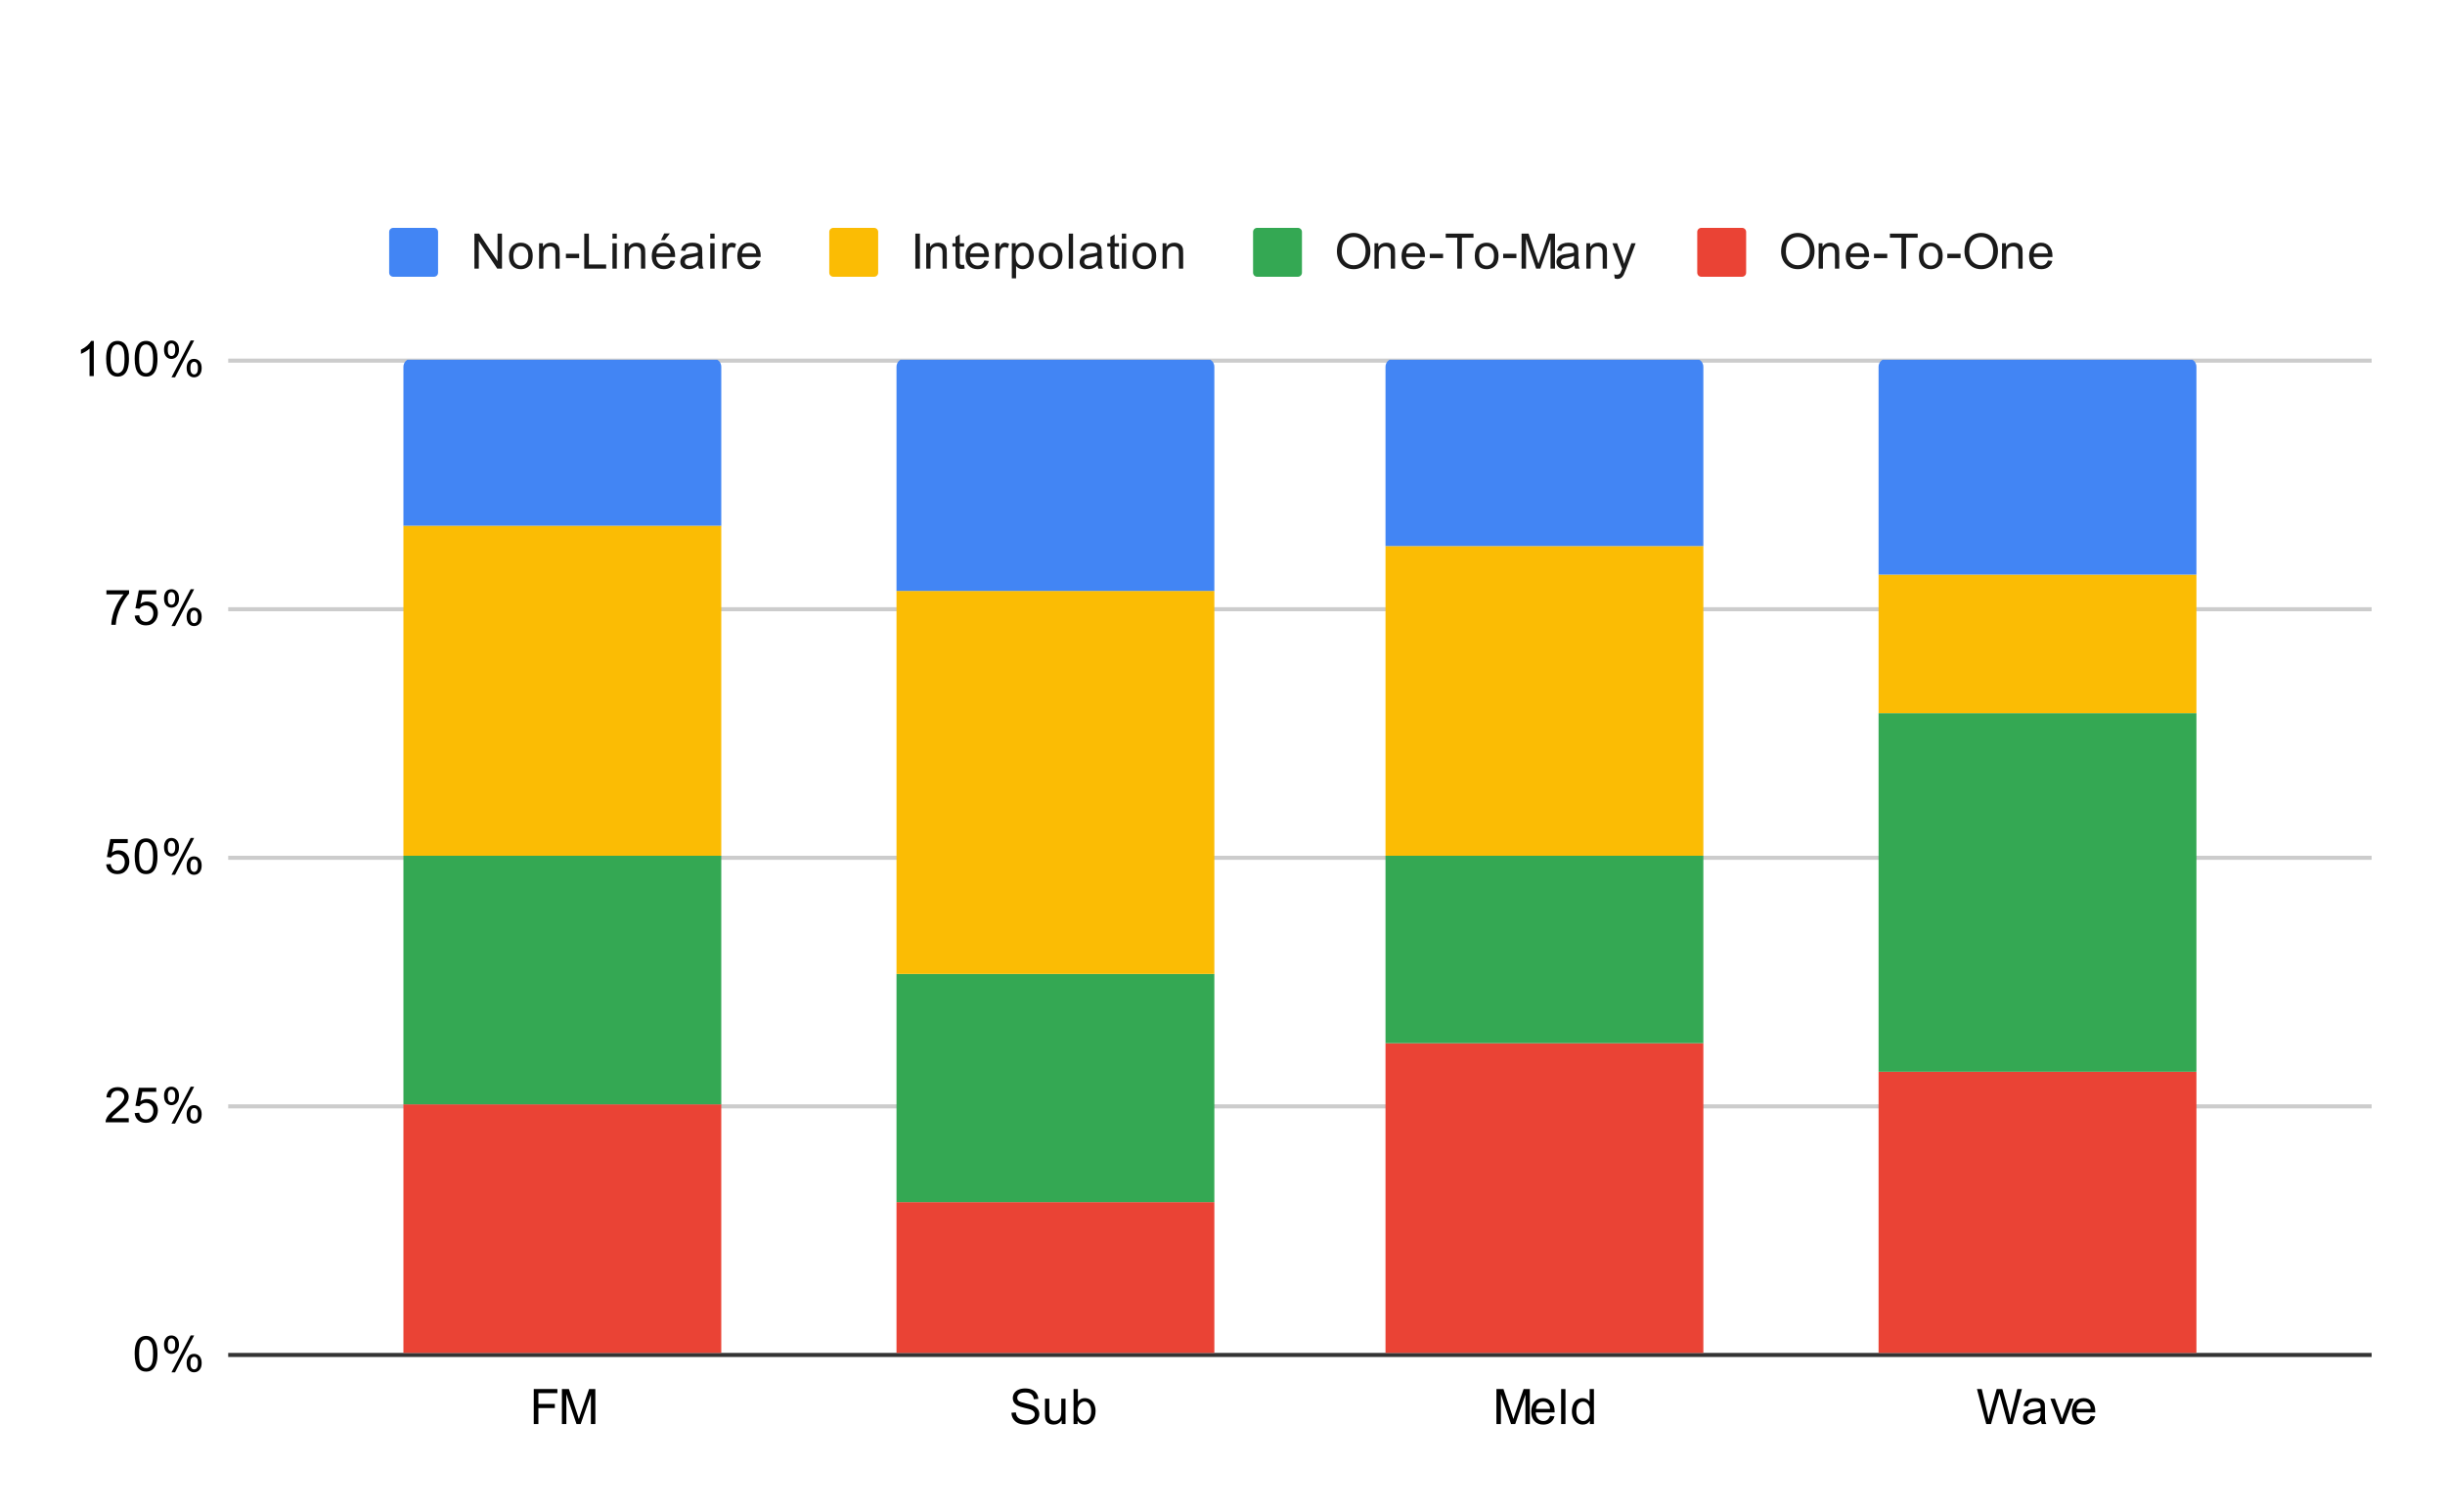 <?xml version="1.0" encoding="UTF-8" standalone="no"?>
<svg
   version="1.1"
   viewBox="0.0 0.0 600.0 371.0"
   fill="none"
   stroke="none"
   stroke-linecap="square"
   stroke-miterlimit="10"
   width="600"
   height="371"
   id="svg57"
   sodipodi:docname="Composition musicale personnelle.svg"
   inkscape:version="1.3 (0e150ed, 2023-07-21)"
   xmlns:inkscape="http://www.inkscape.org/namespaces/inkscape"
   xmlns:sodipodi="http://sodipodi.sourceforge.net/DTD/sodipodi-0.dtd"
   xmlns="http://www.w3.org/2000/svg"
   xmlns:svg="http://www.w3.org/2000/svg">
  <defs
     id="defs57" />
  <sodipodi:namedview
     id="namedview57"
     pagecolor="#ffffff"
     bordercolor="#000000"
     borderopacity="0.25"
     inkscape:showpageshadow="2"
     inkscape:pageopacity="0.0"
     inkscape:pagecheckerboard="0"
     inkscape:deskcolor="#d1d1d1"
     inkscape:zoom="0.72071183"
     inkscape:cx="210.20884"
     inkscape:cy="199.80247"
     inkscape:window-width="1312"
     inkscape:window-height="933"
     inkscape:window-x="0"
     inkscape:window-y="32"
     inkscape:window-maximized="0"
     inkscape:current-layer="svg57" />
  <path
     stroke="#333333"
     stroke-width="1.0"
     stroke-linecap="butt"
     d="M56.5 332.5L581.5 332.5"
     fill-rule="nonzero"
     id="path2" />
  <path
     stroke="#cccccc"
     stroke-width="1.0"
     stroke-linecap="butt"
     d="M56.5 271.5L581.5 271.5"
     fill-rule="nonzero"
     id="path3" />
  <path
     stroke="#cccccc"
     stroke-width="1.0"
     stroke-linecap="butt"
     d="M56.5 210.5L581.5 210.5"
     fill-rule="nonzero"
     id="path4" />
  <path
     stroke="#cccccc"
     stroke-width="1.0"
     stroke-linecap="butt"
     d="M56.5 149.5L581.5 149.5"
     fill-rule="nonzero"
     id="path5" />
  <path
     stroke="#cccccc"
     stroke-width="1.0"
     stroke-linecap="butt"
     d="M56.5 88.5L581.5 88.5"
     fill-rule="nonzero"
     id="path6" />
  <clipPath
     id="id_0">
    <path
       d="M56.55 88.283L581.45 88.283L581.45 332.45L56.55 332.45L56.55 88.283Z"
       clip-rule="nonzero"
       id="path7" />
  </clipPath>
  <path
     stroke="#000000"
     stroke-width="2.0"
     stroke-linecap="butt"
     stroke-opacity="0.0"
     clip-path="url(#id_0)"
     d="M177.0 332.0L99.0 332.0L99.0 271.0L177.0 271.0Z"
     fill-rule="nonzero"
     id="path8" />
  <path
     fill="#ea4335"
     clip-path="url(#id_0)"
     d="M177.0 332.0L99.0 332.0L99.0 271.0L177.0 271.0Z"
     fill-rule="nonzero"
     id="path9" />
  <path
     stroke="#000000"
     stroke-width="2.0"
     stroke-linecap="butt"
     stroke-opacity="0.0"
     clip-path="url(#id_0)"
     d="M298.0 332.0L220.0 332.0L220.0 295.0L298.0 295.0Z"
     fill-rule="nonzero"
     id="path10" />
  <path
     fill="#ea4335"
     clip-path="url(#id_0)"
     d="M298.0 332.0L220.0 332.0L220.0 295.0L298.0 295.0Z"
     fill-rule="nonzero"
     id="path11" />
  <path
     stroke="#000000"
     stroke-width="2.0"
     stroke-linecap="butt"
     stroke-opacity="0.0"
     clip-path="url(#id_0)"
     d="M418.0 332.0L340.0 332.0L340.0 256.0L418.0 256.0Z"
     fill-rule="nonzero"
     id="path12" />
  <path
     fill="#ea4335"
     clip-path="url(#id_0)"
     d="M418.0 332.0L340.0 332.0L340.0 256.0L418.0 256.0Z"
     fill-rule="nonzero"
     id="path13" />
  <path
     stroke="#000000"
     stroke-width="2.0"
     stroke-linecap="butt"
     stroke-opacity="0.0"
     clip-path="url(#id_0)"
     d="M539.0 332.0L461.0 332.0L461.0 263.0L539.0 263.0Z"
     fill-rule="nonzero"
     id="path14" />
  <path
     fill="#ea4335"
     clip-path="url(#id_0)"
     d="M539.0 332.0L461.0 332.0L461.0 263.0L539.0 263.0Z"
     fill-rule="nonzero"
     id="path15" />
  <path
     stroke="#000000"
     stroke-width="2.0"
     stroke-linecap="butt"
     stroke-opacity="0.0"
     clip-path="url(#id_0)"
     d="M177.0 271.0L99.0 271.0L99.0 210.0L177.0 210.0Z"
     fill-rule="nonzero"
     id="path16" />
  <path
     fill="#34a853"
     clip-path="url(#id_0)"
     d="M177.0 271.0L99.0 271.0L99.0 210.0L177.0 210.0Z"
     fill-rule="nonzero"
     id="path17" />
  <path
     stroke="#000000"
     stroke-width="2.0"
     stroke-linecap="butt"
     stroke-opacity="0.0"
     clip-path="url(#id_0)"
     d="M298.0 295.0L220.0 295.0L220.0 239.0L298.0 239.0Z"
     fill-rule="nonzero"
     id="path18" />
  <path
     fill="#34a853"
     clip-path="url(#id_0)"
     d="M298.0 295.0L220.0 295.0L220.0 239.0L298.0 239.0Z"
     fill-rule="nonzero"
     id="path19" />
  <path
     stroke="#000000"
     stroke-width="2.0"
     stroke-linecap="butt"
     stroke-opacity="0.0"
     clip-path="url(#id_0)"
     d="M418.0 256.0L340.0 256.0L340.0 210.0L418.0 210.0Z"
     fill-rule="nonzero"
     id="path20" />
  <path
     fill="#34a853"
     clip-path="url(#id_0)"
     d="M418.0 256.0L340.0 256.0L340.0 210.0L418.0 210.0Z"
     fill-rule="nonzero"
     id="path21" />
  <path
     stroke="#000000"
     stroke-width="2.0"
     stroke-linecap="butt"
     stroke-opacity="0.0"
     clip-path="url(#id_0)"
     d="M539.0 263.0L461.0 263.0L461.0 175.0L539.0 175.0Z"
     fill-rule="nonzero"
     id="path22" />
  <path
     fill="#34a853"
     clip-path="url(#id_0)"
     d="M539.0 263.0L461.0 263.0L461.0 175.0L539.0 175.0Z"
     fill-rule="nonzero"
     id="path23" />
  <path
     stroke="#000000"
     stroke-width="2.0"
     stroke-linecap="butt"
     stroke-opacity="0.0"
     clip-path="url(#id_0)"
     d="M177.0 210.0L99.0 210.0L99.0 129.0L177.0 129.0Z"
     fill-rule="nonzero"
     id="path24" />
  <path
     fill="#fbbc04"
     clip-path="url(#id_0)"
     d="M177.0 210.0L99.0 210.0L99.0 129.0L177.0 129.0Z"
     fill-rule="nonzero"
     id="path25" />
  <path
     stroke="#000000"
     stroke-width="2.0"
     stroke-linecap="butt"
     stroke-opacity="0.0"
     clip-path="url(#id_0)"
     d="M298.0 239.0L220.0 239.0L220.0 145.0L298.0 145.0Z"
     fill-rule="nonzero"
     id="path26" />
  <path
     fill="#fbbc04"
     clip-path="url(#id_0)"
     d="M298.0 239.0L220.0 239.0L220.0 145.0L298.0 145.0Z"
     fill-rule="nonzero"
     id="path27" />
  <path
     stroke="#000000"
     stroke-width="2.0"
     stroke-linecap="butt"
     stroke-opacity="0.0"
     clip-path="url(#id_0)"
     d="M418.0 210.0L340.0 210.0L340.0 134.0L418.0 134.0Z"
     fill-rule="nonzero"
     id="path28" />
  <path
     fill="#fbbc04"
     clip-path="url(#id_0)"
     d="M418.0 210.0L340.0 210.0L340.0 134.0L418.0 134.0Z"
     fill-rule="nonzero"
     id="path29" />
  <path
     stroke="#000000"
     stroke-width="2.0"
     stroke-linecap="butt"
     stroke-opacity="0.0"
     clip-path="url(#id_0)"
     d="M539.0 175.0L461.0 175.0L461.0 141.0L539.0 141.0Z"
     fill-rule="nonzero"
     id="path30" />
  <path
     fill="#fbbc04"
     clip-path="url(#id_0)"
     d="M539.0 175.0L461.0 175.0L461.0 141.0L539.0 141.0Z"
     fill-rule="nonzero"
     id="path31" />
  <path
     stroke="#000000"
     stroke-width="2.0"
     stroke-linecap="butt"
     stroke-opacity="0.0"
     clip-path="url(#id_0)"
     d="M177.0 129.0L99.0 129.0L99.0 90.0C99.0 88.895 99.895 88.0 101.0 88.0L175.0 88.0C176.105 88.0 177.0 88.895 177.0 90.0Z"
     fill-rule="nonzero"
     id="path32" />
  <path
     fill="#4285f4"
     clip-path="url(#id_0)"
     d="M177.0 129.0L99.0 129.0L99.0 90.0C99.0 88.895 99.895 88.0 101.0 88.0L175.0 88.0C176.105 88.0 177.0 88.895 177.0 90.0Z"
     fill-rule="nonzero"
     id="path33" />
  <path
     stroke="#000000"
     stroke-width="2.0"
     stroke-linecap="butt"
     stroke-opacity="0.0"
     clip-path="url(#id_0)"
     d="M298.0 145.0L220.0 145.0L220.0 90.0C220.0 88.895 220.895 88.0 222.0 88.0L296.0 88.0C297.105 88.0 298.0 88.895 298.0 90.0Z"
     fill-rule="nonzero"
     id="path34" />
  <path
     fill="#4285f4"
     clip-path="url(#id_0)"
     d="M298.0 145.0L220.0 145.0L220.0 90.0C220.0 88.895 220.895 88.0 222.0 88.0L296.0 88.0C297.105 88.0 298.0 88.895 298.0 90.0Z"
     fill-rule="nonzero"
     id="path35" />
  <path
     stroke="#000000"
     stroke-width="2.0"
     stroke-linecap="butt"
     stroke-opacity="0.0"
     clip-path="url(#id_0)"
     d="M418.0 134.0L340.0 134.0L340.0 90.0C340.0 88.895 340.895 88.0 342.0 88.0L416.0 88.0C417.105 88.0 418.0 88.895 418.0 90.0Z"
     fill-rule="nonzero"
     id="path36" />
  <path
     fill="#4285f4"
     clip-path="url(#id_0)"
     d="M418.0 134.0L340.0 134.0L340.0 90.0C340.0 88.895 340.895 88.0 342.0 88.0L416.0 88.0C417.105 88.0 418.0 88.895 418.0 90.0Z"
     fill-rule="nonzero"
     id="path37" />
  <path
     stroke="#000000"
     stroke-width="2.0"
     stroke-linecap="butt"
     stroke-opacity="0.0"
     clip-path="url(#id_0)"
     d="M539.0 141.0L461.0 141.0L461.0 90.0C461.0 88.895 461.895 88.0 463.0 88.0L537.0 88.0C538.105 88.0 539.0 88.895 539.0 90.0Z"
     fill-rule="nonzero"
     id="path38" />
  <path
     fill="#4285f4"
     clip-path="url(#id_0)"
     d="M539.0 141.0L461.0 141.0L461.0 90.0C461.0 88.895 461.895 88.0 463.0 88.0L537.0 88.0C538.105 88.0 539.0 88.895 539.0 90.0Z"
     fill-rule="nonzero"
     id="path39" />
  <path
     fill="#000000"
     d="M33.05 332.216Q33.05 330.684 33.362 329.762Q33.675 328.825 34.284 328.325Q34.909 327.825 35.847 327.825Q36.534 327.825 37.05 328.106Q37.581 328.387 37.925 328.919Q38.269 329.434 38.456 330.184Q38.644 330.934 38.644 332.216Q38.644 333.731 38.331 334.653Q38.034 335.575 37.409 336.091Q36.8 336.591 35.847 336.591Q34.612 336.591 33.894 335.7Q33.05 334.637 33.05 332.216ZM34.128 332.216Q34.128 334.325 34.628 335.028Q35.128 335.731 35.847 335.731Q36.581 335.731 37.066 335.028Q37.566 334.325 37.566 332.216Q37.566 330.091 37.066 329.403Q36.581 328.7 35.831 328.7Q35.112 328.7 34.675 329.309Q34.128 330.091 34.128 332.216ZM40.253 329.919Q40.253 328.997 40.706 328.356Q41.175 327.716 42.05 327.716Q42.862 327.716 43.394 328.294Q43.925 328.872 43.925 329.981Q43.925 331.075 43.378 331.669Q42.847 332.247 42.066 332.247Q41.284 332.247 40.769 331.669Q40.253 331.091 40.253 329.919ZM42.081 328.434Q41.691 328.434 41.425 328.778Q41.175 329.122 41.175 330.028Q41.175 330.856 41.425 331.2Q41.691 331.528 42.081 331.528Q42.487 331.528 42.737 331.184Q43.003 330.841 43.003 329.95Q43.003 329.106 42.737 328.778Q42.472 328.434 42.081 328.434ZM42.081 336.762L46.784 327.716L47.644 327.716L42.956 336.762L42.081 336.762ZM45.8 334.434Q45.8 333.512 46.253 332.872Q46.722 332.231 47.612 332.231Q48.425 332.231 48.956 332.809Q49.487 333.372 49.487 334.497Q49.487 335.591 48.941 336.184Q48.409 336.762 47.612 336.762Q46.847 336.762 46.316 336.184Q45.8 335.606 45.8 334.434ZM47.644 332.95Q47.237 332.95 46.972 333.294Q46.722 333.637 46.722 334.544Q46.722 335.356 46.987 335.7Q47.253 336.044 47.644 336.044Q48.034 336.044 48.3 335.7Q48.566 335.356 48.566 334.45Q48.566 333.622 48.3 333.294Q48.034 332.95 47.644 332.95Z"
     fill-rule="nonzero"
     id="path40" />
  <path
     fill="#000000"
     d="M31.597 274.393L31.597 275.408L25.909 275.408Q25.909 275.033 26.034 274.674Q26.253 274.096 26.722 273.533Q27.206 272.971 28.113 272.236Q29.519 271.08 30.003 270.408Q30.503 269.736 30.503 269.143Q30.503 268.518 30.05 268.096Q29.597 267.658 28.878 267.658Q28.113 267.658 27.659 268.111Q27.206 268.565 27.191 269.377L26.113 269.268Q26.222 268.049 26.941 267.424Q27.675 266.783 28.909 266.783Q30.144 266.783 30.863 267.471Q31.581 268.158 31.581 269.174Q31.581 269.69 31.363 270.19Q31.159 270.674 30.659 271.236Q30.175 271.783 29.05 272.736Q28.097 273.533 27.816 273.83Q27.55 274.111 27.378 274.393L31.597 274.393ZM33.05 273.158L34.159 273.065Q34.284 273.877 34.722 274.283Q35.175 274.69 35.816 274.69Q36.566 274.69 37.097 274.111Q37.628 273.533 37.628 272.596Q37.628 271.69 37.112 271.174Q36.612 270.643 35.784 270.643Q35.284 270.643 34.862 270.877Q34.456 271.111 34.222 271.471L33.237 271.346L34.066 266.94L38.347 266.94L38.347 267.94L34.909 267.94L34.456 270.252Q35.222 269.705 36.066 269.705Q37.191 269.705 37.956 270.486Q38.737 271.268 38.737 272.502Q38.737 273.658 38.066 274.518Q37.237 275.549 35.816 275.549Q34.644 275.549 33.894 274.893Q33.159 274.236 33.05 273.158ZM40.253 268.877Q40.253 267.955 40.706 267.315Q41.175 266.674 42.05 266.674Q42.862 266.674 43.394 267.252Q43.925 267.83 43.925 268.94Q43.925 270.033 43.378 270.627Q42.847 271.205 42.066 271.205Q41.284 271.205 40.769 270.627Q40.253 270.049 40.253 268.877ZM42.081 267.393Q41.691 267.393 41.425 267.736Q41.175 268.08 41.175 268.986Q41.175 269.815 41.425 270.158Q41.691 270.486 42.081 270.486Q42.487 270.486 42.737 270.143Q43.003 269.799 43.003 268.908Q43.003 268.065 42.737 267.736Q42.472 267.393 42.081 267.393ZM42.081 275.721L46.784 266.674L47.644 266.674L42.956 275.721L42.081 275.721ZM45.8 273.393Q45.8 272.471 46.253 271.83Q46.722 271.19 47.612 271.19Q48.425 271.19 48.956 271.768Q49.487 272.33 49.487 273.455Q49.487 274.549 48.941 275.143Q48.409 275.721 47.612 275.721Q46.847 275.721 46.316 275.143Q45.8 274.565 45.8 273.393ZM47.644 271.908Q47.237 271.908 46.972 272.252Q46.722 272.596 46.722 273.502Q46.722 274.315 46.987 274.658Q47.253 275.002 47.644 275.002Q48.034 275.002 48.3 274.658Q48.566 274.315 48.566 273.408Q48.566 272.58 48.3 272.252Q48.034 271.908 47.644 271.908Z"
     fill-rule="nonzero"
     id="path41" />
  <path
     fill="#000000"
     d="M26.05 212.117L27.159 212.023Q27.284 212.835 27.722 213.242Q28.175 213.648 28.816 213.648Q29.566 213.648 30.097 213.07Q30.628 212.492 30.628 211.554Q30.628 210.648 30.113 210.132Q29.613 209.601 28.784 209.601Q28.284 209.601 27.863 209.835Q27.456 210.07 27.222 210.429L26.238 210.304L27.066 205.898L31.347 205.898L31.347 206.898L27.909 206.898L27.456 209.21Q28.222 208.664 29.066 208.664Q30.191 208.664 30.956 209.445Q31.738 210.226 31.738 211.46Q31.738 212.617 31.066 213.476Q30.238 214.507 28.816 214.507Q27.644 214.507 26.894 213.851Q26.159 213.195 26.05 212.117ZM33.05 210.132Q33.05 208.601 33.362 207.679Q33.675 206.742 34.284 206.242Q34.909 205.742 35.847 205.742Q36.534 205.742 37.05 206.023Q37.581 206.304 37.925 206.835Q38.269 207.351 38.456 208.101Q38.644 208.851 38.644 210.132Q38.644 211.648 38.331 212.57Q38.034 213.492 37.409 214.007Q36.8 214.507 35.847 214.507Q34.612 214.507 33.894 213.617Q33.05 212.554 33.05 210.132ZM34.128 210.132Q34.128 212.242 34.628 212.945Q35.128 213.648 35.847 213.648Q36.581 213.648 37.066 212.945Q37.566 212.242 37.566 210.132Q37.566 208.007 37.066 207.32Q36.581 206.617 35.831 206.617Q35.112 206.617 34.675 207.226Q34.128 208.007 34.128 210.132ZM40.253 207.835Q40.253 206.914 40.706 206.273Q41.175 205.632 42.05 205.632Q42.862 205.632 43.394 206.21Q43.925 206.789 43.925 207.898Q43.925 208.992 43.378 209.585Q42.847 210.164 42.066 210.164Q41.284 210.164 40.769 209.585Q40.253 209.007 40.253 207.835ZM42.081 206.351Q41.691 206.351 41.425 206.695Q41.175 207.039 41.175 207.945Q41.175 208.773 41.425 209.117Q41.691 209.445 42.081 209.445Q42.487 209.445 42.737 209.101Q43.003 208.757 43.003 207.867Q43.003 207.023 42.737 206.695Q42.472 206.351 42.081 206.351ZM42.081 214.679L46.784 205.632L47.644 205.632L42.956 214.679L42.081 214.679ZM45.8 212.351Q45.8 211.429 46.253 210.789Q46.722 210.148 47.612 210.148Q48.425 210.148 48.956 210.726Q49.487 211.289 49.487 212.414Q49.487 213.507 48.941 214.101Q48.409 214.679 47.612 214.679Q46.847 214.679 46.316 214.101Q45.8 213.523 45.8 212.351ZM47.644 210.867Q47.237 210.867 46.972 211.21Q46.722 211.554 46.722 212.46Q46.722 213.273 46.987 213.617Q47.253 213.96 47.644 213.96Q48.034 213.96 48.3 213.617Q48.566 213.273 48.566 212.367Q48.566 211.539 48.3 211.21Q48.034 210.867 47.644 210.867Z"
     fill-rule="nonzero"
     id="path42" />
  <path
     fill="#000000"
     d="M26.113 145.856L26.113 144.841L31.675 144.841L31.675 145.669Q30.863 146.544 30.05 147.997Q29.253 149.434 28.816 150.966Q28.488 152.044 28.409 153.325L27.316 153.325Q27.331 152.309 27.706 150.872Q28.097 149.434 28.8 148.106Q29.519 146.778 30.331 145.856L26.113 145.856ZM33.05 151.075L34.159 150.981Q34.284 151.794 34.722 152.2Q35.175 152.606 35.816 152.606Q36.566 152.606 37.097 152.028Q37.628 151.45 37.628 150.512Q37.628 149.606 37.112 149.091Q36.612 148.559 35.784 148.559Q35.284 148.559 34.862 148.794Q34.456 149.028 34.222 149.387L33.237 149.262L34.066 144.856L38.347 144.856L38.347 145.856L34.909 145.856L34.456 148.169Q35.222 147.622 36.066 147.622Q37.191 147.622 37.956 148.403Q38.737 149.184 38.737 150.419Q38.737 151.575 38.066 152.434Q37.237 153.466 35.816 153.466Q34.644 153.466 33.894 152.809Q33.159 152.153 33.05 151.075ZM40.253 146.794Q40.253 145.872 40.706 145.231Q41.175 144.591 42.05 144.591Q42.862 144.591 43.394 145.169Q43.925 145.747 43.925 146.856Q43.925 147.95 43.378 148.544Q42.847 149.122 42.066 149.122Q41.284 149.122 40.769 148.544Q40.253 147.966 40.253 146.794ZM42.081 145.309Q41.691 145.309 41.425 145.653Q41.175 145.997 41.175 146.903Q41.175 147.731 41.425 148.075Q41.691 148.403 42.081 148.403Q42.487 148.403 42.737 148.059Q43.003 147.716 43.003 146.825Q43.003 145.981 42.737 145.653Q42.472 145.309 42.081 145.309ZM42.081 153.637L46.784 144.591L47.644 144.591L42.956 153.637L42.081 153.637ZM45.8 151.309Q45.8 150.387 46.253 149.747Q46.722 149.106 47.612 149.106Q48.425 149.106 48.956 149.684Q49.487 150.247 49.487 151.372Q49.487 152.466 48.941 153.059Q48.409 153.637 47.612 153.637Q46.847 153.637 46.316 153.059Q45.8 152.481 45.8 151.309ZM47.644 149.825Q47.237 149.825 46.972 150.169Q46.722 150.512 46.722 151.419Q46.722 152.231 46.987 152.575Q47.253 152.919 47.644 152.919Q48.034 152.919 48.3 152.575Q48.566 152.231 48.566 151.325Q48.566 150.497 48.3 150.169Q48.034 149.825 47.644 149.825Z"
     fill-rule="nonzero"
     id="path43" />
  <path
     fill="#000000"
     d="M23.019 92.283L21.972 92.283L21.972 85.565Q21.581 85.924 20.956 86.299Q20.347 86.658 19.863 86.83L19.863 85.815Q20.738 85.393 21.394 84.815Q22.066 84.221 22.347 83.658L23.019 83.658L23.019 92.283ZM26.05 88.049Q26.05 86.518 26.363 85.596Q26.675 84.658 27.284 84.158Q27.909 83.658 28.847 83.658Q29.534 83.658 30.05 83.94Q30.581 84.221 30.925 84.752Q31.269 85.268 31.456 86.018Q31.644 86.768 31.644 88.049Q31.644 89.565 31.331 90.486Q31.034 91.408 30.409 91.924Q29.8 92.424 28.847 92.424Q27.613 92.424 26.894 91.533Q26.05 90.471 26.05 88.049ZM27.128 88.049Q27.128 90.158 27.628 90.861Q28.128 91.565 28.847 91.565Q29.581 91.565 30.066 90.861Q30.566 90.158 30.566 88.049Q30.566 85.924 30.066 85.236Q29.581 84.533 28.831 84.533Q28.113 84.533 27.675 85.143Q27.128 85.924 27.128 88.049ZM33.05 88.049Q33.05 86.518 33.362 85.596Q33.675 84.658 34.284 84.158Q34.909 83.658 35.847 83.658Q36.534 83.658 37.05 83.94Q37.581 84.221 37.925 84.752Q38.269 85.268 38.456 86.018Q38.644 86.768 38.644 88.049Q38.644 89.565 38.331 90.486Q38.034 91.408 37.409 91.924Q36.8 92.424 35.847 92.424Q34.612 92.424 33.894 91.533Q33.05 90.471 33.05 88.049ZM34.128 88.049Q34.128 90.158 34.628 90.861Q35.128 91.565 35.847 91.565Q36.581 91.565 37.066 90.861Q37.566 90.158 37.566 88.049Q37.566 85.924 37.066 85.236Q36.581 84.533 35.831 84.533Q35.112 84.533 34.675 85.143Q34.128 85.924 34.128 88.049ZM40.253 85.752Q40.253 84.83 40.706 84.19Q41.175 83.549 42.05 83.549Q42.862 83.549 43.394 84.127Q43.925 84.705 43.925 85.815Q43.925 86.908 43.378 87.502Q42.847 88.08 42.066 88.08Q41.284 88.08 40.769 87.502Q40.253 86.924 40.253 85.752ZM42.081 84.268Q41.691 84.268 41.425 84.611Q41.175 84.955 41.175 85.861Q41.175 86.69 41.425 87.033Q41.691 87.361 42.081 87.361Q42.487 87.361 42.737 87.018Q43.003 86.674 43.003 85.783Q43.003 84.94 42.737 84.611Q42.472 84.268 42.081 84.268ZM42.081 92.596L46.784 83.549L47.644 83.549L42.956 92.596L42.081 92.596ZM45.8 90.268Q45.8 89.346 46.253 88.705Q46.722 88.065 47.612 88.065Q48.425 88.065 48.956 88.643Q49.487 89.205 49.487 90.33Q49.487 91.424 48.941 92.018Q48.409 92.596 47.612 92.596Q46.847 92.596 46.316 92.018Q45.8 91.44 45.8 90.268ZM47.644 88.783Q47.237 88.783 46.972 89.127Q46.722 89.471 46.722 90.377Q46.722 91.19 46.987 91.533Q47.253 91.877 47.644 91.877Q48.034 91.877 48.3 91.533Q48.566 91.19 48.566 90.283Q48.566 89.455 48.3 89.127Q48.034 88.783 47.644 88.783Z"
     fill-rule="nonzero"
     id="path44" />
  <path
     fill="#000000"
     d="M130.984 349.45L130.984 340.856L136.781 340.856L136.781 341.872L132.125 341.872L132.125 344.528L136.156 344.528L136.156 345.544L132.125 345.544L132.125 349.45L130.984 349.45ZM137.891 349.45L137.891 340.856L139.609 340.856L141.641 346.934Q141.922 347.794 142.047 348.216Q142.188 347.747 142.5 346.841L144.562 340.856L146.094 340.856L146.094 349.45L145.0 349.45L145.0 342.262L142.5 349.45L141.469 349.45L138.984 342.137L138.984 349.45L137.891 349.45Z"
     fill-rule="nonzero"
     id="path45" />
  <path
     fill="#000000"
     d="M248.214 346.684L249.276 346.591Q249.354 347.247 249.635 347.653Q249.917 348.059 250.495 348.325Q251.089 348.575 251.823 348.575Q252.464 348.575 252.964 348.387Q253.464 348.184 253.698 347.856Q253.948 347.512 253.948 347.122Q253.948 346.716 253.714 346.419Q253.479 346.106 252.948 345.903Q252.589 345.762 251.401 345.481Q250.229 345.2 249.76 344.95Q249.135 344.622 248.839 344.153Q248.542 343.669 248.542 343.075Q248.542 342.434 248.901 341.872Q249.276 341.294 249.979 341.012Q250.698 340.716 251.557 340.716Q252.51 340.716 253.245 341.028Q253.979 341.325 254.37 341.934Q254.76 342.528 254.792 343.278L253.698 343.356Q253.604 342.544 253.089 342.137Q252.589 341.716 251.604 341.716Q250.573 341.716 250.104 342.091Q249.635 342.466 249.635 342.997Q249.635 343.466 249.964 343.762Q250.292 344.059 251.667 344.372Q253.057 344.684 253.573 344.919Q254.323 345.278 254.682 345.809Q255.042 346.325 255.042 347.028Q255.042 347.716 254.651 348.325Q254.26 348.919 253.526 349.262Q252.792 349.591 251.87 349.591Q250.698 349.591 249.901 349.262Q249.12 348.919 248.667 348.231Q248.229 347.544 248.214 346.684ZM260.542 349.45L260.542 348.528Q259.807 349.591 258.557 349.591Q258.01 349.591 257.526 349.387Q257.057 349.169 256.823 348.856Q256.589 348.528 256.495 348.059Q256.432 347.762 256.432 347.075L256.432 343.231L257.495 343.231L257.495 346.684Q257.495 347.497 257.557 347.794Q257.651 348.2 257.964 348.45Q258.292 348.684 258.776 348.684Q259.245 348.684 259.651 348.45Q260.073 348.2 260.245 347.778Q260.432 347.356 260.432 346.559L260.432 343.231L261.479 343.231L261.479 349.45L260.542 349.45ZM264.432 349.45L263.448 349.45L263.448 340.856L264.51 340.856L264.51 343.919Q265.182 343.091 266.214 343.091Q266.792 343.091 267.292 343.325Q267.807 343.544 268.135 343.966Q268.479 344.387 268.667 344.981Q268.854 345.575 268.854 346.247Q268.854 347.841 268.057 348.716Q267.26 349.591 266.167 349.591Q265.057 349.591 264.432 348.669L264.432 349.45ZM264.417 346.294Q264.417 347.403 264.729 347.903Q265.229 348.716 266.073 348.716Q266.76 348.716 267.26 348.122Q267.776 347.528 267.776 346.325Q267.776 345.106 267.292 344.528Q266.807 343.95 266.12 343.95Q265.432 343.95 264.917 344.559Q264.417 345.153 264.417 346.294Z"
     fill-rule="nonzero"
     id="path46" />
  <path
     fill="#000000"
     d="M367.224 349.45L367.224 340.856L368.943 340.856L370.974 346.934Q371.255 347.794 371.38 348.216Q371.521 347.747 371.833 346.841L373.896 340.856L375.427 340.856L375.427 349.45L374.333 349.45L374.333 342.262L371.833 349.45L370.802 349.45L368.318 342.137L368.318 349.45L367.224 349.45ZM380.38 347.45L381.474 347.575Q381.224 348.528 380.521 349.059Q379.818 349.591 378.74 349.591Q377.38 349.591 376.568 348.747Q375.771 347.903 375.771 346.387Q375.771 344.825 376.583 343.966Q377.396 343.091 378.677 343.091Q379.927 343.091 380.708 343.934Q381.505 344.778 381.505 346.325Q381.505 346.419 381.505 346.606L376.865 346.606Q376.927 347.637 377.443 348.184Q377.958 348.716 378.74 348.716Q379.318 348.716 379.724 348.419Q380.146 348.106 380.38 347.45ZM376.927 345.747L380.396 345.747Q380.333 344.95 380.005 344.559Q379.49 343.95 378.693 343.95Q377.958 343.95 377.458 344.434Q376.974 344.919 376.927 345.747ZM383.099 349.45L383.099 340.856L384.161 340.856L384.161 349.45L383.099 349.45ZM390.161 349.45L390.161 348.669Q389.568 349.591 388.427 349.591Q387.677 349.591 387.052 349.184Q386.427 348.762 386.083 348.028Q385.74 347.294 385.74 346.341Q385.74 345.419 386.052 344.653Q386.365 343.887 386.99 343.497Q387.615 343.091 388.38 343.091Q388.943 343.091 389.38 343.325Q389.818 343.559 390.099 343.934L390.099 340.856L391.146 340.856L391.146 349.45L390.161 349.45ZM386.833 346.341Q386.833 347.544 387.333 348.137Q387.833 348.716 388.521 348.716Q389.208 348.716 389.693 348.153Q390.177 347.591 390.177 346.434Q390.177 345.153 389.677 344.559Q389.193 343.966 388.474 343.966Q387.771 343.966 387.302 344.544Q386.833 345.106 386.833 346.341Z"
     fill-rule="nonzero"
     id="path47" />
  <path
     fill="#000000"
     d="M487.422 349.45L485.141 340.856L486.312 340.856L487.625 346.497Q487.828 347.372 487.984 348.247Q488.312 346.872 488.375 346.653L490.0 340.856L491.375 340.856L492.609 345.2Q493.062 346.825 493.281 348.247Q493.438 347.434 493.703 346.372L495.047 340.856L496.188 340.856L493.844 349.45L492.734 349.45L490.938 342.903Q490.703 342.091 490.656 341.903Q490.531 342.481 490.406 342.903L488.594 349.45L487.422 349.45ZM500.859 348.684Q500.266 349.184 499.719 349.387Q499.188 349.591 498.562 349.591Q497.531 349.591 496.984 349.091Q496.438 348.591 496.438 347.809Q496.438 347.356 496.641 346.981Q496.844 346.591 497.188 346.372Q497.531 346.137 497.953 346.028Q498.25 345.934 498.891 345.856Q500.156 345.716 500.766 345.497Q500.766 345.278 500.766 345.231Q500.766 344.575 500.469 344.309Q500.062 343.966 499.266 343.966Q498.531 343.966 498.172 344.231Q497.812 344.481 497.641 345.137L496.609 344.997Q496.75 344.341 497.078 343.934Q497.406 343.528 498.016 343.309Q498.625 343.091 499.422 343.091Q500.219 343.091 500.719 343.278Q501.219 343.466 501.453 343.747Q501.688 344.028 501.781 344.466Q501.828 344.731 501.828 345.434L501.828 346.841Q501.828 348.309 501.891 348.7Q501.969 349.091 502.172 349.45L501.062 349.45Q500.906 349.122 500.859 348.684ZM500.766 346.325Q500.188 346.559 499.047 346.731Q498.391 346.825 498.125 346.95Q497.859 347.059 497.703 347.278Q497.562 347.497 497.562 347.778Q497.562 348.2 497.875 348.481Q498.203 348.762 498.812 348.762Q499.422 348.762 499.891 348.497Q500.375 348.231 500.594 347.762Q500.766 347.403 500.766 346.716L500.766 346.325ZM505.516 349.45L503.156 343.231L504.266 343.231L505.609 346.95Q505.812 347.559 506.0 348.2Q506.141 347.716 506.391 347.028L507.781 343.231L508.859 343.231L506.5 349.45L505.516 349.45ZM513.047 347.45L514.141 347.575Q513.891 348.528 513.188 349.059Q512.484 349.591 511.406 349.591Q510.047 349.591 509.234 348.747Q508.438 347.903 508.438 346.387Q508.438 344.825 509.25 343.966Q510.062 343.091 511.344 343.091Q512.594 343.091 513.375 343.934Q514.172 344.778 514.172 346.325Q514.172 346.419 514.172 346.606L509.531 346.606Q509.594 347.637 510.109 348.184Q510.625 348.716 511.406 348.716Q511.984 348.716 512.391 348.419Q512.812 348.106 513.047 347.45ZM509.594 345.747L513.062 345.747Q513.0 344.95 512.672 344.559Q512.156 343.95 511.359 343.95Q510.625 343.95 510.125 344.434Q509.641 344.919 509.594 345.747Z"
     fill-rule="nonzero"
     id="path48" />
  <path
     fill="#4285f4"
     d="M95.5 56.917C95.5 56.364 95.948 55.917 96.5 55.917L106.5 55.917C107.052 55.917 107.5 56.364 107.5 56.917L107.5 66.917C107.5 67.469 107.052 67.917 106.5 67.917L96.5 67.917C95.948 67.917 95.5 67.469 95.5 66.917Z"
     fill-rule="nonzero"
     id="path49" />
  <path
     fill="#1a1a1a"
     d="M116.422 65.917L116.422 57.323L117.578 57.323L122.094 64.073L122.094 57.323L123.188 57.323L123.188 65.917L122.016 65.917L117.5 59.167L117.5 65.917L116.422 65.917ZM124.906 62.807Q124.906 61.073 125.859 60.245Q126.656 59.557 127.812 59.557Q129.094 59.557 129.906 60.401Q130.734 61.229 130.734 62.714Q130.734 63.917 130.375 64.604Q130.016 65.292 129.312 65.682Q128.625 66.057 127.812 66.057Q126.516 66.057 125.703 65.229Q124.906 64.385 124.906 62.807ZM125.984 62.807Q125.984 63.995 126.5 64.589Q127.031 65.182 127.812 65.182Q128.609 65.182 129.125 64.589Q129.641 63.995 129.641 62.776Q129.641 61.62 129.109 61.026Q128.594 60.432 127.812 60.432Q127.031 60.432 126.5 61.026Q125.984 61.604 125.984 62.807ZM132.297 65.917L132.297 59.698L133.234 59.698L133.234 60.573Q133.922 59.557 135.219 59.557Q135.781 59.557 136.25 59.76Q136.734 59.964 136.969 60.292Q137.203 60.62 137.297 61.057Q137.344 61.354 137.344 62.089L137.344 65.917L136.297 65.917L136.297 62.135Q136.297 61.479 136.172 61.167Q136.047 60.854 135.734 60.667Q135.422 60.464 135.0 60.464Q134.328 60.464 133.828 60.901Q133.344 61.323 133.344 62.51L133.344 65.917L132.297 65.917ZM138.875 63.339L138.875 62.276L142.125 62.276L142.125 63.339L138.875 63.339ZM143.375 65.917L143.375 57.323L144.516 57.323L144.516 64.901L148.75 64.901L148.75 65.917L143.375 65.917ZM150.297 58.542L150.297 57.323L151.359 57.323L151.359 58.542L150.297 58.542ZM150.297 65.917L150.297 59.698L151.359 59.698L151.359 65.917L150.297 65.917ZM153.297 65.917L153.297 59.698L154.234 59.698L154.234 60.573Q154.922 59.557 156.219 59.557Q156.781 59.557 157.25 59.76Q157.734 59.964 157.969 60.292Q158.203 60.62 158.297 61.057Q158.344 61.354 158.344 62.089L158.344 65.917L157.297 65.917L157.297 62.135Q157.297 61.479 157.172 61.167Q157.047 60.854 156.734 60.667Q156.422 60.464 156.0 60.464Q155.328 60.464 154.828 60.901Q154.344 61.323 154.344 62.51L154.344 65.917L153.297 65.917ZM164.547 63.917L165.641 64.042Q165.391 64.995 164.688 65.526Q163.984 66.057 162.906 66.057Q161.547 66.057 160.734 65.214Q159.938 64.37 159.938 62.854Q159.938 61.292 160.75 60.432Q161.562 59.557 162.844 59.557Q164.094 59.557 164.875 60.401Q165.672 61.245 165.672 62.792Q165.672 62.885 165.672 63.073L161.031 63.073Q161.094 64.104 161.609 64.651Q162.125 65.182 162.906 65.182Q163.484 65.182 163.891 64.885Q164.312 64.573 164.547 63.917ZM161.094 62.214L164.562 62.214Q164.5 61.417 164.172 61.026Q163.656 60.417 162.859 60.417Q162.125 60.417 161.625 60.901Q161.141 61.385 161.094 62.214ZM162.219 58.917L163.0 57.276L164.391 57.276L163.094 58.917L162.219 58.917ZM171.359 65.151Q170.766 65.651 170.219 65.854Q169.688 66.057 169.062 66.057Q168.031 66.057 167.484 65.557Q166.938 65.057 166.938 64.276Q166.938 63.823 167.141 63.448Q167.344 63.057 167.688 62.839Q168.031 62.604 168.453 62.495Q168.75 62.401 169.391 62.323Q170.656 62.182 171.266 61.964Q171.266 61.745 171.266 61.698Q171.266 61.042 170.969 60.776Q170.562 60.432 169.766 60.432Q169.031 60.432 168.672 60.698Q168.312 60.948 168.141 61.604L167.109 61.464Q167.25 60.807 167.578 60.401Q167.906 59.995 168.516 59.776Q169.125 59.557 169.922 59.557Q170.719 59.557 171.219 59.745Q171.719 59.932 171.953 60.214Q172.188 60.495 172.281 60.932Q172.328 61.198 172.328 61.901L172.328 63.307Q172.328 64.776 172.391 65.167Q172.469 65.557 172.672 65.917L171.562 65.917Q171.406 65.589 171.359 65.151ZM171.266 62.792Q170.688 63.026 169.547 63.198Q168.891 63.292 168.625 63.417Q168.359 63.526 168.203 63.745Q168.062 63.964 168.062 64.245Q168.062 64.667 168.375 64.948Q168.703 65.229 169.312 65.229Q169.922 65.229 170.391 64.964Q170.875 64.698 171.094 64.229Q171.266 63.87 171.266 63.182L171.266 62.792ZM174.297 58.542L174.297 57.323L175.359 57.323L175.359 58.542L174.297 58.542ZM174.297 65.917L174.297 59.698L175.359 59.698L175.359 65.917L174.297 65.917ZM177.281 65.917L177.281 59.698L178.234 59.698L178.234 60.635Q178.594 59.979 178.891 59.776Q179.203 59.557 179.578 59.557Q180.109 59.557 180.656 59.885L180.297 60.87Q179.906 60.635 179.531 60.635Q179.172 60.635 178.891 60.854Q178.625 61.057 178.516 61.432Q178.328 61.995 178.328 62.651L178.328 65.917L177.281 65.917ZM185.547 63.917L186.641 64.042Q186.391 64.995 185.688 65.526Q184.984 66.057 183.906 66.057Q182.547 66.057 181.734 65.214Q180.938 64.37 180.938 62.854Q180.938 61.292 181.75 60.432Q182.562 59.557 183.844 59.557Q185.094 59.557 185.875 60.401Q186.672 61.245 186.672 62.792Q186.672 62.885 186.672 63.073L182.031 63.073Q182.094 64.104 182.609 64.651Q183.125 65.182 183.906 65.182Q184.484 65.182 184.891 64.885Q185.312 64.573 185.547 63.917ZM182.094 62.214L185.562 62.214Q185.5 61.417 185.172 61.026Q184.656 60.417 183.859 60.417Q183.125 60.417 182.625 60.901Q182.141 61.385 182.094 62.214Z"
     fill-rule="nonzero"
     id="path50" />
  <path
     fill="#fbbc04"
     d="M203.5 56.917C203.5 56.364 203.948 55.917 204.5 55.917L214.5 55.917C215.052 55.917 215.5 56.364 215.5 56.917L215.5 66.917C215.5 67.469 215.052 67.917 214.5 67.917L204.5 67.917C203.948 67.917 203.5 67.469 203.5 66.917Z"
     fill-rule="nonzero"
     id="path51" />
  <path
     fill="#1a1a1a"
     d="M224.625 65.917L224.625 57.323L225.75 57.323L225.75 65.917L224.625 65.917ZM227.297 65.917L227.297 59.698L228.234 59.698L228.234 60.573Q228.922 59.557 230.219 59.557Q230.781 59.557 231.25 59.76Q231.734 59.964 231.969 60.292Q232.203 60.62 232.297 61.057Q232.344 61.354 232.344 62.089L232.344 65.917L231.297 65.917L231.297 62.135Q231.297 61.479 231.172 61.167Q231.047 60.854 230.734 60.667Q230.422 60.464 230.0 60.464Q229.328 60.464 228.828 60.901Q228.344 61.323 228.344 62.51L228.344 65.917L227.297 65.917ZM236.594 64.979L236.75 65.901Q236.297 65.995 235.953 65.995Q235.375 65.995 235.062 65.823Q234.75 65.635 234.609 65.339Q234.484 65.042 234.484 64.089L234.484 60.51L233.719 60.51L233.719 59.698L234.484 59.698L234.484 58.151L235.531 57.526L235.531 59.698L236.594 59.698L236.594 60.51L235.531 60.51L235.531 64.151Q235.531 64.604 235.578 64.729Q235.641 64.854 235.766 64.932Q235.891 65.01 236.125 65.01Q236.312 65.01 236.594 64.979ZM241.547 63.917L242.641 64.042Q242.391 64.995 241.688 65.526Q240.984 66.057 239.906 66.057Q238.547 66.057 237.734 65.214Q236.938 64.37 236.938 62.854Q236.938 61.292 237.75 60.432Q238.562 59.557 239.844 59.557Q241.094 59.557 241.875 60.401Q242.672 61.245 242.672 62.792Q242.672 62.885 242.672 63.073L238.031 63.073Q238.094 64.104 238.609 64.651Q239.125 65.182 239.906 65.182Q240.484 65.182 240.891 64.885Q241.312 64.573 241.547 63.917ZM238.094 62.214L241.562 62.214Q241.5 61.417 241.172 61.026Q240.656 60.417 239.859 60.417Q239.125 60.417 238.625 60.901Q238.141 61.385 238.094 62.214ZM244.281 65.917L244.281 59.698L245.234 59.698L245.234 60.635Q245.594 59.979 245.891 59.776Q246.203 59.557 246.578 59.557Q247.109 59.557 247.656 59.885L247.297 60.87Q246.906 60.635 246.531 60.635Q246.172 60.635 245.891 60.854Q245.625 61.057 245.516 61.432Q245.328 61.995 245.328 62.651L245.328 65.917L244.281 65.917ZM248.297 68.307L248.297 59.698L249.25 59.698L249.25 60.495Q249.594 60.026 250.016 59.792Q250.453 59.557 251.062 59.557Q251.859 59.557 252.469 59.964Q253.078 60.37 253.375 61.12Q253.688 61.87 253.688 62.76Q253.688 63.714 253.344 64.479Q253.016 65.245 252.359 65.651Q251.703 66.057 250.984 66.057Q250.453 66.057 250.031 65.839Q249.609 65.604 249.344 65.276L249.344 68.307L248.297 68.307ZM249.25 62.839Q249.25 64.042 249.734 64.62Q250.219 65.182 250.906 65.182Q251.609 65.182 252.109 64.589Q252.609 63.995 252.609 62.745Q252.609 61.557 252.125 60.979Q251.641 60.385 250.953 60.385Q250.281 60.385 249.766 61.01Q249.25 61.635 249.25 62.839ZM254.906 62.807Q254.906 61.073 255.859 60.245Q256.656 59.557 257.812 59.557Q259.094 59.557 259.906 60.401Q260.734 61.229 260.734 62.714Q260.734 63.917 260.375 64.604Q260.016 65.292 259.312 65.682Q258.625 66.057 257.812 66.057Q256.516 66.057 255.703 65.229Q254.906 64.385 254.906 62.807ZM255.984 62.807Q255.984 63.995 256.5 64.589Q257.031 65.182 257.812 65.182Q258.609 65.182 259.125 64.589Q259.641 63.995 259.641 62.776Q259.641 61.62 259.109 61.026Q258.594 60.432 257.812 60.432Q257.031 60.432 256.5 61.026Q255.984 61.604 255.984 62.807ZM262.266 65.917L262.266 57.323L263.328 57.323L263.328 65.917L262.266 65.917ZM269.359 65.151Q268.766 65.651 268.219 65.854Q267.688 66.057 267.062 66.057Q266.031 66.057 265.484 65.557Q264.938 65.057 264.938 64.276Q264.938 63.823 265.141 63.448Q265.344 63.057 265.688 62.839Q266.031 62.604 266.453 62.495Q266.75 62.401 267.391 62.323Q268.656 62.182 269.266 61.964Q269.266 61.745 269.266 61.698Q269.266 61.042 268.969 60.776Q268.562 60.432 267.766 60.432Q267.031 60.432 266.672 60.698Q266.312 60.948 266.141 61.604L265.109 61.464Q265.25 60.807 265.578 60.401Q265.906 59.995 266.516 59.776Q267.125 59.557 267.922 59.557Q268.719 59.557 269.219 59.745Q269.719 59.932 269.953 60.214Q270.188 60.495 270.281 60.932Q270.328 61.198 270.328 61.901L270.328 63.307Q270.328 64.776 270.391 65.167Q270.469 65.557 270.672 65.917L269.562 65.917Q269.406 65.589 269.359 65.151ZM269.266 62.792Q268.688 63.026 267.547 63.198Q266.891 63.292 266.625 63.417Q266.359 63.526 266.203 63.745Q266.062 63.964 266.062 64.245Q266.062 64.667 266.375 64.948Q266.703 65.229 267.312 65.229Q267.922 65.229 268.391 64.964Q268.875 64.698 269.094 64.229Q269.266 63.87 269.266 63.182L269.266 62.792ZM274.594 64.979L274.75 65.901Q274.297 65.995 273.953 65.995Q273.375 65.995 273.062 65.823Q272.75 65.635 272.609 65.339Q272.484 65.042 272.484 64.089L272.484 60.51L271.719 60.51L271.719 59.698L272.484 59.698L272.484 58.151L273.531 57.526L273.531 59.698L274.594 59.698L274.594 60.51L273.531 60.51L273.531 64.151Q273.531 64.604 273.578 64.729Q273.641 64.854 273.766 64.932Q273.891 65.01 274.125 65.01Q274.312 65.01 274.594 64.979ZM275.297 58.542L275.297 57.323L276.359 57.323L276.359 58.542L275.297 58.542ZM275.297 65.917L275.297 59.698L276.359 59.698L276.359 65.917L275.297 65.917ZM277.906 62.807Q277.906 61.073 278.859 60.245Q279.656 59.557 280.812 59.557Q282.094 59.557 282.906 60.401Q283.734 61.229 283.734 62.714Q283.734 63.917 283.375 64.604Q283.016 65.292 282.312 65.682Q281.625 66.057 280.812 66.057Q279.516 66.057 278.703 65.229Q277.906 64.385 277.906 62.807ZM278.984 62.807Q278.984 63.995 279.5 64.589Q280.031 65.182 280.812 65.182Q281.609 65.182 282.125 64.589Q282.641 63.995 282.641 62.776Q282.641 61.62 282.109 61.026Q281.594 60.432 280.812 60.432Q280.031 60.432 279.5 61.026Q278.984 61.604 278.984 62.807ZM285.297 65.917L285.297 59.698L286.234 59.698L286.234 60.573Q286.922 59.557 288.219 59.557Q288.781 59.557 289.25 59.76Q289.734 59.964 289.969 60.292Q290.203 60.62 290.297 61.057Q290.344 61.354 290.344 62.089L290.344 65.917L289.297 65.917L289.297 62.135Q289.297 61.479 289.172 61.167Q289.047 60.854 288.734 60.667Q288.422 60.464 288.0 60.464Q287.328 60.464 286.828 60.901Q286.344 61.323 286.344 62.51L286.344 65.917L285.297 65.917Z"
     fill-rule="nonzero"
     id="path52" />
  <path
     fill="#34a853"
     d="M307.5 56.917C307.5 56.364 307.948 55.917 308.5 55.917L318.5 55.917C319.052 55.917 319.5 56.364 319.5 56.917L319.5 66.917C319.5 67.469 319.052 67.917 318.5 67.917L308.5 67.917C307.948 67.917 307.5 67.469 307.5 66.917Z"
     fill-rule="nonzero"
     id="path53" />
  <path
     fill="#1a1a1a"
     d="M328.078 61.729Q328.078 59.589 329.219 58.385Q330.375 57.167 332.188 57.167Q333.391 57.167 334.344 57.745Q335.297 58.307 335.797 59.323Q336.297 60.339 336.297 61.635Q336.297 62.932 335.766 63.964Q335.234 64.995 334.266 65.526Q333.312 66.057 332.188 66.057Q330.969 66.057 330.016 65.479Q329.062 64.885 328.562 63.885Q328.078 62.87 328.078 61.729ZM329.25 61.745Q329.25 63.307 330.078 64.198Q330.922 65.089 332.188 65.089Q333.469 65.089 334.297 64.198Q335.125 63.292 335.125 61.62Q335.125 60.573 334.766 59.792Q334.422 59.01 333.734 58.589Q333.047 58.151 332.203 58.151Q331.0 58.151 330.125 58.979Q329.25 59.807 329.25 61.745ZM337.297 65.917L337.297 59.698L338.234 59.698L338.234 60.573Q338.922 59.557 340.219 59.557Q340.781 59.557 341.25 59.76Q341.734 59.964 341.969 60.292Q342.203 60.62 342.297 61.057Q342.344 61.354 342.344 62.089L342.344 65.917L341.297 65.917L341.297 62.135Q341.297 61.479 341.172 61.167Q341.047 60.854 340.734 60.667Q340.422 60.464 340.0 60.464Q339.328 60.464 338.828 60.901Q338.344 61.323 338.344 62.51L338.344 65.917L337.297 65.917ZM348.547 63.917L349.641 64.042Q349.391 64.995 348.688 65.526Q347.984 66.057 346.906 66.057Q345.547 66.057 344.734 65.214Q343.938 64.37 343.938 62.854Q343.938 61.292 344.75 60.432Q345.562 59.557 346.844 59.557Q348.094 59.557 348.875 60.401Q349.672 61.245 349.672 62.792Q349.672 62.885 349.672 63.073L345.031 63.073Q345.094 64.104 345.609 64.651Q346.125 65.182 346.906 65.182Q347.484 65.182 347.891 64.885Q348.312 64.573 348.547 63.917ZM345.094 62.214L348.562 62.214Q348.5 61.417 348.172 61.026Q347.656 60.417 346.859 60.417Q346.125 60.417 345.625 60.901Q345.141 61.385 345.094 62.214ZM350.875 63.339L350.875 62.276L354.125 62.276L354.125 63.339L350.875 63.339ZM357.609 65.917L357.609 58.339L354.781 58.339L354.781 57.323L361.594 57.323L361.594 58.339L358.75 58.339L358.75 65.917L357.609 65.917ZM361.906 62.807Q361.906 61.073 362.859 60.245Q363.656 59.557 364.812 59.557Q366.094 59.557 366.906 60.401Q367.734 61.229 367.734 62.714Q367.734 63.917 367.375 64.604Q367.016 65.292 366.312 65.682Q365.625 66.057 364.812 66.057Q363.516 66.057 362.703 65.229Q361.906 64.385 361.906 62.807ZM362.984 62.807Q362.984 63.995 363.5 64.589Q364.031 65.182 364.812 65.182Q365.609 65.182 366.125 64.589Q366.641 63.995 366.641 62.776Q366.641 61.62 366.109 61.026Q365.594 60.432 364.812 60.432Q364.031 60.432 363.5 61.026Q362.984 61.604 362.984 62.807ZM368.875 63.339L368.875 62.276L372.125 62.276L372.125 63.339L368.875 63.339ZM373.391 65.917L373.391 57.323L375.109 57.323L377.141 63.401Q377.422 64.26 377.547 64.682Q377.688 64.214 378.0 63.307L380.062 57.323L381.594 57.323L381.594 65.917L380.5 65.917L380.5 58.729L378.0 65.917L376.969 65.917L374.484 58.604L374.484 65.917L373.391 65.917ZM386.359 65.151Q385.766 65.651 385.219 65.854Q384.688 66.057 384.062 66.057Q383.031 66.057 382.484 65.557Q381.938 65.057 381.938 64.276Q381.938 63.823 382.141 63.448Q382.344 63.057 382.688 62.839Q383.031 62.604 383.453 62.495Q383.75 62.401 384.391 62.323Q385.656 62.182 386.266 61.964Q386.266 61.745 386.266 61.698Q386.266 61.042 385.969 60.776Q385.562 60.432 384.766 60.432Q384.031 60.432 383.672 60.698Q383.312 60.948 383.141 61.604L382.109 61.464Q382.25 60.807 382.578 60.401Q382.906 59.995 383.516 59.776Q384.125 59.557 384.922 59.557Q385.719 59.557 386.219 59.745Q386.719 59.932 386.953 60.214Q387.188 60.495 387.281 60.932Q387.328 61.198 387.328 61.901L387.328 63.307Q387.328 64.776 387.391 65.167Q387.469 65.557 387.672 65.917L386.562 65.917Q386.406 65.589 386.359 65.151ZM386.266 62.792Q385.688 63.026 384.547 63.198Q383.891 63.292 383.625 63.417Q383.359 63.526 383.203 63.745Q383.062 63.964 383.062 64.245Q383.062 64.667 383.375 64.948Q383.703 65.229 384.312 65.229Q384.922 65.229 385.391 64.964Q385.875 64.698 386.094 64.229Q386.266 63.87 386.266 63.182L386.266 62.792ZM389.297 65.917L389.297 59.698L390.234 59.698L390.234 60.573Q390.922 59.557 392.219 59.557Q392.781 59.557 393.25 59.76Q393.734 59.964 393.969 60.292Q394.203 60.62 394.297 61.057Q394.344 61.354 394.344 62.089L394.344 65.917L393.297 65.917L393.297 62.135Q393.297 61.479 393.172 61.167Q393.047 60.854 392.734 60.667Q392.422 60.464 392.0 60.464Q391.328 60.464 390.828 60.901Q390.344 61.323 390.344 62.51L390.344 65.917L389.297 65.917ZM396.25 68.307L396.125 67.323Q396.469 67.417 396.734 67.417Q397.078 67.417 397.281 67.292Q397.5 67.182 397.641 66.979Q397.734 66.807 397.969 66.182Q397.984 66.104 398.062 65.932L395.688 59.698L396.828 59.698L398.125 63.292Q398.375 63.979 398.578 64.745Q398.766 64.01 399.016 63.323L400.344 59.698L401.391 59.698L399.031 66.026Q398.641 67.042 398.438 67.432Q398.156 67.964 397.781 68.198Q397.422 68.448 396.922 68.448Q396.625 68.448 396.25 68.307Z"
     fill-rule="nonzero"
     id="path54" />
  <path
     fill="#ea4335"
     d="M416.5 56.917C416.5 56.364 416.948 55.917 417.5 55.917L427.5 55.917C428.052 55.917 428.5 56.364 428.5 56.917L428.5 66.917C428.5 67.469 428.052 67.917 427.5 67.917L417.5 67.917C416.948 67.917 416.5 67.469 416.5 66.917Z"
     fill-rule="nonzero"
     id="path55" />
  <path
     fill="#1a1a1a"
     d="M437.078 61.729Q437.078 59.589 438.219 58.385Q439.375 57.167 441.188 57.167Q442.391 57.167 443.344 57.745Q444.297 58.307 444.797 59.323Q445.297 60.339 445.297 61.635Q445.297 62.932 444.766 63.964Q444.234 64.995 443.266 65.526Q442.312 66.057 441.188 66.057Q439.969 66.057 439.016 65.479Q438.062 64.885 437.562 63.885Q437.078 62.87 437.078 61.729ZM438.25 61.745Q438.25 63.307 439.078 64.198Q439.922 65.089 441.188 65.089Q442.469 65.089 443.297 64.198Q444.125 63.292 444.125 61.62Q444.125 60.573 443.766 59.792Q443.422 59.01 442.734 58.589Q442.047 58.151 441.203 58.151Q440.0 58.151 439.125 58.979Q438.25 59.807 438.25 61.745ZM446.297 65.917L446.297 59.698L447.234 59.698L447.234 60.573Q447.922 59.557 449.219 59.557Q449.781 59.557 450.25 59.76Q450.734 59.964 450.969 60.292Q451.203 60.62 451.297 61.057Q451.344 61.354 451.344 62.089L451.344 65.917L450.297 65.917L450.297 62.135Q450.297 61.479 450.172 61.167Q450.047 60.854 449.734 60.667Q449.422 60.464 449.0 60.464Q448.328 60.464 447.828 60.901Q447.344 61.323 447.344 62.51L447.344 65.917L446.297 65.917ZM457.547 63.917L458.641 64.042Q458.391 64.995 457.688 65.526Q456.984 66.057 455.906 66.057Q454.547 66.057 453.734 65.214Q452.938 64.37 452.938 62.854Q452.938 61.292 453.75 60.432Q454.562 59.557 455.844 59.557Q457.094 59.557 457.875 60.401Q458.672 61.245 458.672 62.792Q458.672 62.885 458.672 63.073L454.031 63.073Q454.094 64.104 454.609 64.651Q455.125 65.182 455.906 65.182Q456.484 65.182 456.891 64.885Q457.312 64.573 457.547 63.917ZM454.094 62.214L457.562 62.214Q457.5 61.417 457.172 61.026Q456.656 60.417 455.859 60.417Q455.125 60.417 454.625 60.901Q454.141 61.385 454.094 62.214ZM459.875 63.339L459.875 62.276L463.125 62.276L463.125 63.339L459.875 63.339ZM466.609 65.917L466.609 58.339L463.781 58.339L463.781 57.323L470.594 57.323L470.594 58.339L467.75 58.339L467.75 65.917L466.609 65.917ZM470.906 62.807Q470.906 61.073 471.859 60.245Q472.656 59.557 473.812 59.557Q475.094 59.557 475.906 60.401Q476.734 61.229 476.734 62.714Q476.734 63.917 476.375 64.604Q476.016 65.292 475.312 65.682Q474.625 66.057 473.812 66.057Q472.516 66.057 471.703 65.229Q470.906 64.385 470.906 62.807ZM471.984 62.807Q471.984 63.995 472.5 64.589Q473.031 65.182 473.812 65.182Q474.609 65.182 475.125 64.589Q475.641 63.995 475.641 62.776Q475.641 61.62 475.109 61.026Q474.594 60.432 473.812 60.432Q473.031 60.432 472.5 61.026Q471.984 61.604 471.984 62.807ZM477.875 63.339L477.875 62.276L481.125 62.276L481.125 63.339L477.875 63.339ZM482.078 61.729Q482.078 59.589 483.219 58.385Q484.375 57.167 486.188 57.167Q487.391 57.167 488.344 57.745Q489.297 58.307 489.797 59.323Q490.297 60.339 490.297 61.635Q490.297 62.932 489.766 63.964Q489.234 64.995 488.266 65.526Q487.312 66.057 486.188 66.057Q484.969 66.057 484.016 65.479Q483.062 64.885 482.562 63.885Q482.078 62.87 482.078 61.729ZM483.25 61.745Q483.25 63.307 484.078 64.198Q484.922 65.089 486.188 65.089Q487.469 65.089 488.297 64.198Q489.125 63.292 489.125 61.62Q489.125 60.573 488.766 59.792Q488.422 59.01 487.734 58.589Q487.047 58.151 486.203 58.151Q485.0 58.151 484.125 58.979Q483.25 59.807 483.25 61.745ZM491.297 65.917L491.297 59.698L492.234 59.698L492.234 60.573Q492.922 59.557 494.219 59.557Q494.781 59.557 495.25 59.76Q495.734 59.964 495.969 60.292Q496.203 60.62 496.297 61.057Q496.344 61.354 496.344 62.089L496.344 65.917L495.297 65.917L495.297 62.135Q495.297 61.479 495.172 61.167Q495.047 60.854 494.734 60.667Q494.422 60.464 494.0 60.464Q493.328 60.464 492.828 60.901Q492.344 61.323 492.344 62.51L492.344 65.917L491.297 65.917ZM502.547 63.917L503.641 64.042Q503.391 64.995 502.688 65.526Q501.984 66.057 500.906 66.057Q499.547 66.057 498.734 65.214Q497.938 64.37 497.938 62.854Q497.938 61.292 498.75 60.432Q499.562 59.557 500.844 59.557Q502.094 59.557 502.875 60.401Q503.672 61.245 503.672 62.792Q503.672 62.885 503.672 63.073L499.031 63.073Q499.094 64.104 499.609 64.651Q500.125 65.182 500.906 65.182Q501.484 65.182 501.891 64.885Q502.312 64.573 502.547 63.917ZM499.094 62.214L502.562 62.214Q502.5 61.417 502.172 61.026Q501.656 60.417 500.859 60.417Q500.125 60.417 499.625 60.901Q499.141 61.385 499.094 62.214Z"
     fill-rule="nonzero"
     id="path56"
     inkscape:export-filename="png/persocroise.png"
     inkscape:export-xdpi="300"
     inkscape:export-ydpi="300" />
</svg>
